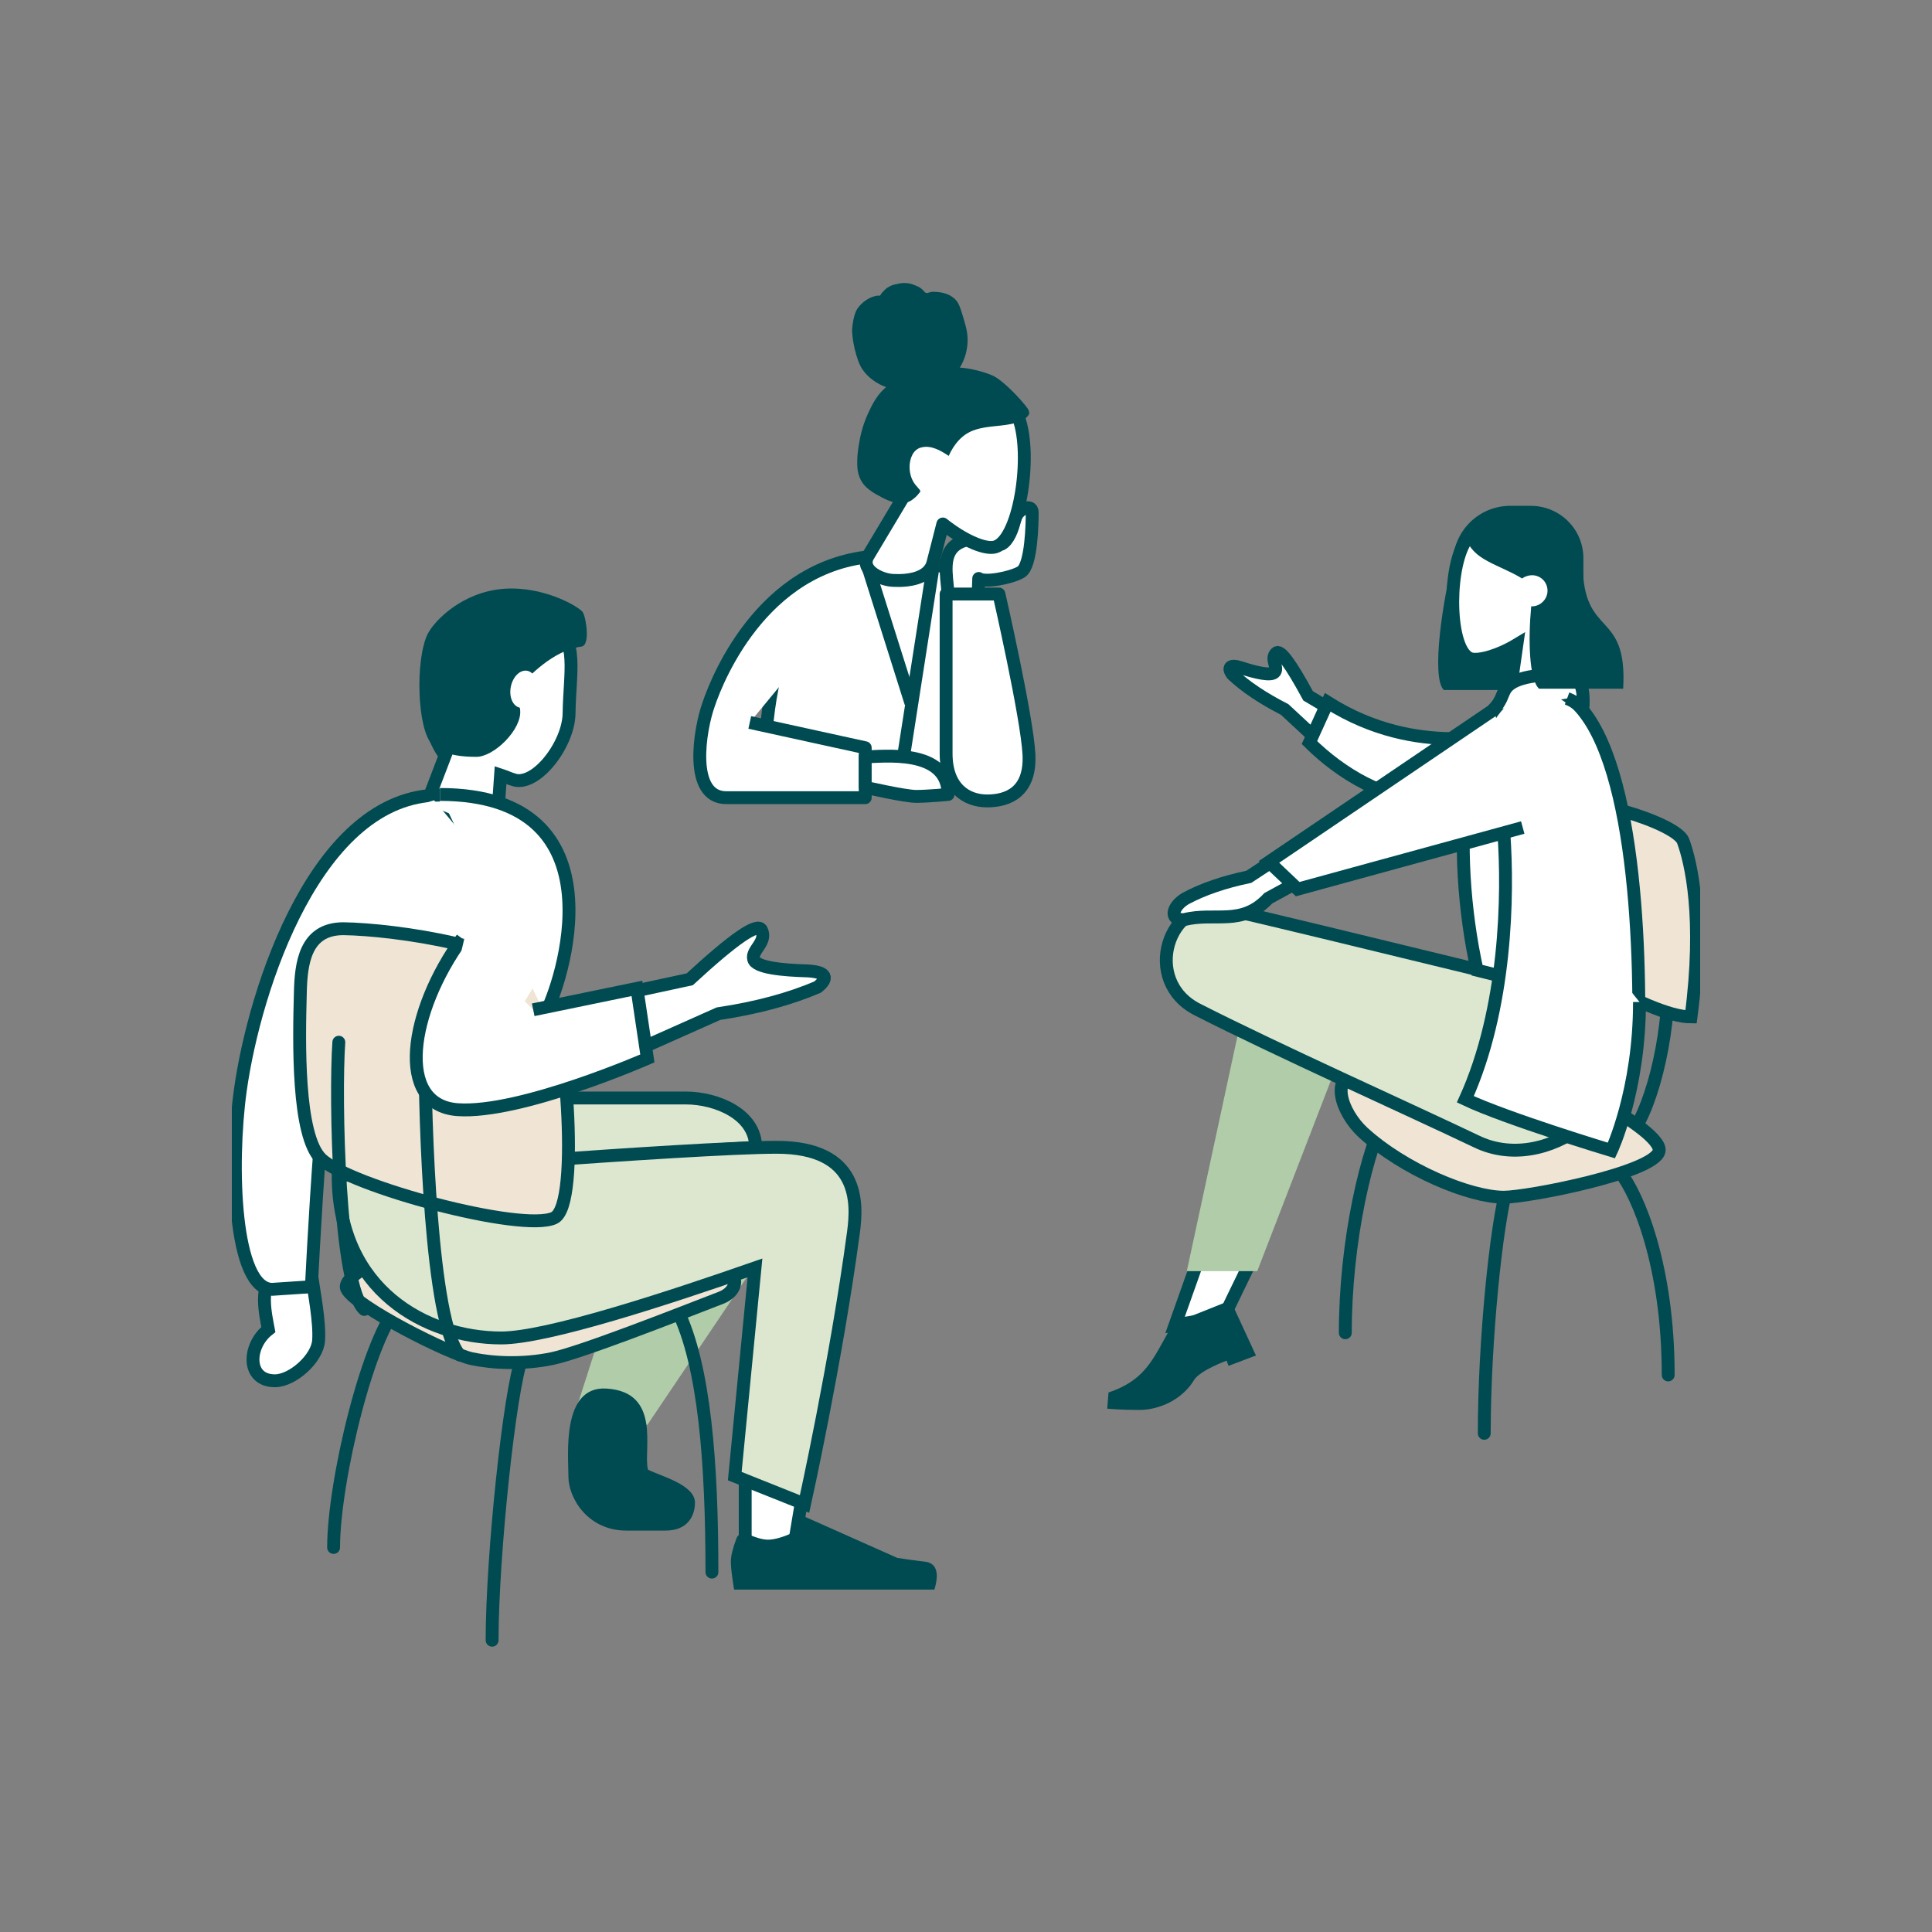 <?xml version="1.0" encoding="UTF-8"?> <svg xmlns="http://www.w3.org/2000/svg" width="150" height="150" viewBox="0 0 150 150" fill="none"><rect x="0" y="0" width="150" height="150" fill="#808080" stroke="none"/><g clip-path="url(#clip0_748_32068)"><path fill-rule="evenodd" clip-rule="evenodd" d="M57.857 114.857V120.598H61.554L62.769 113.346L57.857 114.857Z" fill="white" stroke="#004B51" stroke-miterlimit="10"></path><path fill-rule="evenodd" clip-rule="evenodd" d="M44.892 108.915L47.728 100.052L60.237 95.822L50.26 110.627L44.892 108.915Z" fill="#B0CCA9"></path><path d="M52.59 101.714C54.717 106.045 55.274 113.699 55.274 122.058" stroke="#004B51" stroke-miterlimit="10" stroke-linecap="round"></path><path d="M40.537 105.39C39.574 107.857 38.207 120.799 38.207 127.345" stroke="#004B51" stroke-miterlimit="10" stroke-linecap="round"></path><path d="M31.117 101.16C28.635 103.577 25.9 115.008 25.9 120.144" stroke="#004B51" stroke-miterlimit="10" stroke-linecap="round"></path><path fill-rule="evenodd" clip-rule="evenodd" d="M42.461 78.802C43.677 76.687 48.792 61.731 34.308 61.731C24.787 61.731 19.925 76.687 18.811 84.643L42.461 78.802Z" fill="white"></path><path fill-rule="evenodd" clip-rule="evenodd" d="M24.229 99.246C24.381 100.304 24.837 102.671 24.736 104.081C24.635 105.491 22.71 107.203 21.343 107.203C19.114 107.203 19.216 104.484 20.836 103.225C20.634 102.117 20.026 99.7 21.444 98.693C22.913 97.635 24.229 99.246 24.229 99.246Z" fill="white" stroke="#004B51" stroke-miterlimit="10"></path><path fill-rule="evenodd" clip-rule="evenodd" d="M55.983 100.757C52.337 102.167 45.044 105.037 42.815 105.491C40.587 105.944 38.308 105.843 36.637 105.491C34.915 105.138 27.521 101.412 26.913 100.052C26.255 98.441 36.688 94.563 38.815 94.412C40.942 94.261 42.309 94.412 43.626 94.815C44.993 95.218 55.274 97.937 56.287 98.441C57.502 99.146 57.148 100.304 55.983 100.757Z" fill="#F0E4D5" stroke="#004B51" stroke-miterlimit="10"></path><path fill-rule="evenodd" clip-rule="evenodd" d="M58.667 89.075C58.667 86.506 55.628 85.248 53.248 85.248C50.868 85.248 35.421 85.248 35.421 85.248V90.585L58.667 89.075Z" fill="#DDE7D0" stroke="#004B51" stroke-miterlimit="10"></path><path fill-rule="evenodd" clip-rule="evenodd" d="M60.288 89.075C53.805 89.075 26.255 91.29 26.255 91.29C26.255 100.153 33.092 103.879 38.916 103.879C42.461 103.879 51.83 100.808 58.617 98.441L57.047 114.605L62.465 116.771C62.465 116.771 64.896 105.843 66.264 95.671C66.568 93.405 66.77 89.075 60.288 89.075Z" fill="#DDE7D0" stroke="#004B51" stroke-miterlimit="10"></path><path d="M125.771 90.988C127.189 92.801 129.518 98.29 129.518 106.75" stroke="#004B51" stroke-miterlimit="10" stroke-linecap="round"></path><path d="M117.06 91.945C116.148 95.017 115.237 104.282 115.237 111.282" stroke="#004B51" stroke-miterlimit="10" stroke-linecap="round"></path><path d="M107.893 85.902C106.07 89.125 104.449 96.477 104.449 103.477" stroke="#004B51" stroke-miterlimit="10" stroke-linecap="round"></path><path d="M126.074 88.571C127.644 87.665 129.518 81.773 129.518 76.335" stroke="#004B51" stroke-miterlimit="10" stroke-linecap="round"></path><path fill-rule="evenodd" clip-rule="evenodd" d="M131.291 78.953C132.304 71.248 131.291 66.968 130.683 65.306C130.177 63.896 122.783 61.58 119.237 62.184C117.971 63.343 116.351 69.133 116.452 71.5C119.592 73.464 127.898 78.953 131.291 78.953Z" fill="#F0E4D5" stroke="#004B51" stroke-miterlimit="10"></path><path fill-rule="evenodd" clip-rule="evenodd" d="M105.817 87.916C109.007 90.837 114.123 92.952 116.756 92.952C118.63 92.952 128.455 91.038 128.809 89.377C129.164 87.715 119.744 82.931 117.769 82.881C114.629 82.78 110.02 82.78 105.614 83.183C103.133 83.485 104.146 86.355 105.817 87.916Z" fill="#F0E4D5" stroke="#004B51" stroke-miterlimit="10"></path><path fill-rule="evenodd" clip-rule="evenodd" d="M95.688 52.365C96.701 53.322 98.068 54.228 99.74 55.084L105.006 59.969L107.083 57.3L101.563 54.027C100.195 51.509 99.385 50.401 99.081 50.703C98.625 51.156 99.233 51.761 98.98 52.163C98.727 52.516 97.511 52.214 96.397 51.861C95.232 51.458 95.435 52.063 95.688 52.365Z" fill="white" stroke="#004B51" stroke-miterlimit="10"></path><path fill-rule="evenodd" clip-rule="evenodd" d="M112.603 57.35C110.071 57.3 106.678 56.796 103.082 54.53L101.664 57.652C104.146 60.12 107.64 62.134 110.679 62.033C113.11 61.983 114.325 59.062 112.603 57.35Z" fill="white" stroke="#004B51" stroke-miterlimit="10"></path><path fill-rule="evenodd" clip-rule="evenodd" d="M117.263 39.272C114.832 39.272 112.907 41.186 112.806 43.553C112.046 46.473 111.084 52.566 112.097 53.573H118.63C121.01 53.473 122.935 51.509 122.935 49.142V43.351C122.935 41.085 121.112 39.272 118.833 39.272H117.263Z" fill="#004B51"></path><path fill-rule="evenodd" clip-rule="evenodd" d="M113.667 42.193C112.35 44.61 112.502 50.703 114.224 51.156C114.882 51.307 116.351 50.904 117.769 50.048L116.857 56.444H122.276L120.402 47.833C121.415 46.624 122.124 45.164 122.023 43.502C121.669 38.769 114.984 39.826 113.667 42.193Z" fill="white" stroke="#004B51" stroke-miterlimit="10"></path><path fill-rule="evenodd" clip-rule="evenodd" d="M97.055 98.038L95.03 102.218L91.231 102.872L93.055 97.736L97.055 98.038Z" fill="white" stroke="#004B51" stroke-miterlimit="10"></path><path fill-rule="evenodd" clip-rule="evenodd" d="M92.143 98.693L97.308 74.723L105.158 79.154L97.612 98.693H92.143Z" fill="#B0CCA9"></path><path fill-rule="evenodd" clip-rule="evenodd" d="M127.239 78.349C127.239 78.349 101.613 72.054 95.03 70.543C90.725 69.587 88.547 76.183 93.004 78.399C99.132 81.521 109.362 86.104 114.629 88.621C119.896 91.189 127.189 86.204 127.239 78.349Z" fill="#DDE7D0" stroke="#004B51" stroke-miterlimit="10"></path><path fill-rule="evenodd" clip-rule="evenodd" d="M127.239 78.449C127.239 67.724 125.771 53.322 119.44 53.322C113.11 53.322 112.654 66.213 114.68 75.327L127.239 78.449Z" fill="white" stroke="#004B51" stroke-miterlimit="10"></path><path fill-rule="evenodd" clip-rule="evenodd" d="M91.94 71.4C94.321 70.795 96.397 71.954 98.473 69.738L105.209 66.062L104.247 63.292L96.954 68.076C95.03 68.479 93.409 69.033 92.092 69.738C91.079 70.292 90.674 71.45 91.94 71.4Z" fill="white" stroke="#004B51" stroke-miterlimit="10"></path><path fill-rule="evenodd" clip-rule="evenodd" d="M115.996 55.084L98.524 66.918L100.753 69.033L118.225 64.249" fill="white"></path><path d="M115.996 55.084L98.524 66.918L100.753 69.033L118.225 64.249" stroke="#004B51" stroke-miterlimit="10"></path><path fill-rule="evenodd" clip-rule="evenodd" d="M97.511 105.239L95.536 100.959L91.13 102.721C89.661 105.038 89.256 107.052 86.066 108.109L85.964 109.368C85.964 109.368 86.977 109.469 88.446 109.469C90.016 109.469 91.788 108.663 92.7 107.153C93.156 106.397 95.232 105.642 95.232 105.642L95.384 106.045L97.511 105.239Z" fill="#004B51"></path><path fill-rule="evenodd" clip-rule="evenodd" d="M116.756 64.652C117.111 69.486 116.959 78.298 113.768 85.348C116.959 86.859 125.112 89.326 125.112 89.326C125.112 89.326 127.29 84.694 127.29 77.795" fill="white"></path><path d="M116.756 64.652C117.111 69.486 116.959 78.298 113.768 85.348C116.959 86.859 125.112 89.326 125.112 89.326C125.112 89.326 127.29 84.694 127.29 77.795" stroke="#004B51" stroke-miterlimit="10"></path><path fill-rule="evenodd" clip-rule="evenodd" d="M115.895 55.135C116.857 54.178 116.503 53.624 117.313 53.07C118.174 52.466 120.453 52.163 122.327 52.667C123.137 53.12 122.884 55.084 122.884 55.084C122.884 55.084 122.479 54.53 121.668 54.228" fill="white"></path><path d="M115.895 55.135C116.857 54.178 116.503 53.624 117.313 53.07C118.174 52.466 120.453 52.163 122.327 52.667C123.137 53.12 122.884 55.084 122.884 55.084C122.884 55.084 122.479 54.53 121.668 54.228" stroke="#004B51" stroke-miterlimit="10"></path><path fill-rule="evenodd" clip-rule="evenodd" d="M117.971 39.524C115.389 39.524 114.528 40.733 113.819 41.74C114.325 43.502 116.351 43.804 118.174 44.912C118.377 44.761 118.68 44.66 118.934 44.66C119.643 44.66 120.149 45.214 120.149 45.869C120.149 46.523 119.592 47.077 118.934 47.077H118.883C118.63 49.746 118.731 52.768 119.491 53.473H126.024C126.378 47.228 122.884 49.646 122.884 43.754C122.681 43.553 122.479 43.351 122.276 43.15V42.999C121.162 40.632 119.693 39.524 117.971 39.524Z" fill="#004B51"></path><path fill-rule="evenodd" clip-rule="evenodd" d="M43.018 48.387C41.094 46.977 37.042 46.121 34.814 49.797C32.585 53.473 33.142 56.746 34.561 58.659L32.94 62.889L38.511 65.206L38.865 60.17C39.321 60.321 39.625 60.472 39.828 60.523C41.549 61.177 44.183 57.803 44.183 55.336C44.234 52.214 44.892 49.746 43.018 48.387Z" fill="white" stroke="#004B51" stroke-miterlimit="10"></path><path fill-rule="evenodd" clip-rule="evenodd" d="M34.156 61.731C24.634 61.731 19.773 76.687 18.659 84.643C17.848 90.485 18.152 100.103 21.14 100.103L24.179 99.901C24.179 99.901 25.141 79.305 26.66 73.817" fill="white"></path><path d="M34.156 61.731C24.634 61.731 19.773 76.687 18.659 84.643C17.848 90.485 18.152 100.103 21.14 100.103L24.179 99.901C24.179 99.901 25.141 79.305 26.66 73.817" stroke="#004B51" stroke-miterlimit="10"></path><path fill-rule="evenodd" clip-rule="evenodd" d="M30.965 62.99L33.7 62.134L43.018 73.212L39.524 75.277L25.698 73.766L30.965 62.99Z" fill="white"></path><path fill-rule="evenodd" clip-rule="evenodd" d="M43.018 94.563C45.196 93.556 43.727 78.5 42.562 76.687C40.587 73.565 30.61 72.155 26.66 72.105C23.672 72.105 23.368 74.824 23.318 77.09C23.216 80.867 23.064 88.168 24.938 89.981C27.116 92.096 40.537 95.722 43.018 94.563Z" fill="#F0E4D5" stroke="#004B51" stroke-miterlimit="10"></path><path d="M35.675 105.189C33.447 102.671 32.991 86.96 32.991 81.42" stroke="#004B51" stroke-miterlimit="10" stroke-linecap="round"></path><path d="M28.281 101.664C26.306 99.901 26.002 85.197 26.306 80.917" stroke="#004B51" stroke-miterlimit="10" stroke-linecap="round"></path><path fill-rule="evenodd" clip-rule="evenodd" d="M47.069 107.807C43.575 107.606 44.132 112.994 44.132 114.656C44.132 116.267 45.601 118.835 48.639 118.835C49.703 118.835 50.817 118.835 51.678 118.835C53.4 118.835 53.957 117.677 53.957 116.67C53.957 115.26 51.273 114.605 50.311 114.102C49.906 112.692 51.425 108.059 47.069 107.807Z" fill="#004B51"></path><path fill-rule="evenodd" clip-rule="evenodd" d="M57.199 119.389C56.895 120.195 56.743 120.799 56.743 121.252C56.743 121.756 56.844 122.461 56.996 123.418C57.553 123.418 62.769 123.418 72.544 123.418C72.949 122.108 72.696 121.353 71.835 121.252C70.974 121.152 70.265 121.051 69.657 120.95L62.415 117.727C62.263 117.677 62.111 117.727 62.06 117.878L61.605 118.986C60.794 119.339 60.136 119.54 59.629 119.54C59.224 119.54 58.667 119.389 57.907 119.037C57.654 118.986 57.35 119.087 57.199 119.389Z" fill="#004B51"></path><path fill-rule="evenodd" clip-rule="evenodd" d="M62.668 75.378C60.744 75.327 58.667 75.126 58.515 74.471C58.313 73.766 59.579 73.162 59.123 72.205C58.819 71.601 56.996 72.86 53.552 76.032L43.272 78.248L45.044 83.485L55.781 78.701C58.819 78.248 61.351 77.543 63.478 76.637C63.985 76.234 64.643 75.478 62.668 75.378Z" fill="white" stroke="#004B51" stroke-miterlimit="10"></path><path fill-rule="evenodd" clip-rule="evenodd" d="M42.309 78.752C43.524 76.637 48.639 61.681 34.155 61.681L42.309 78.752Z" fill="white"></path><path d="M42.309 78.752C43.524 76.637 48.639 61.681 34.155 61.681" stroke="#004B51" stroke-miterlimit="10"></path><path fill-rule="evenodd" clip-rule="evenodd" d="M35.877 72.86C31.775 78.5 30.661 85.801 35.523 86.154C40.385 86.506 50.261 82.176 50.261 82.176L49.45 76.737L41.398 78.399" fill="white"></path><path d="M35.877 72.86C31.775 78.5 30.661 85.801 35.523 86.154C40.385 86.506 50.261 82.176 50.261 82.176L49.45 76.737L41.398 78.399" stroke="#004B51" stroke-miterlimit="10"></path><path fill-rule="evenodd" clip-rule="evenodd" d="M35.675 74.471L40.739 77.744L43.018 73.968L36.789 69.738L35.675 74.471Z" fill="white"></path><path fill-rule="evenodd" clip-rule="evenodd" d="M36.941 58.76C36.181 58.76 34.459 58.71 33.548 57.803C32.383 56.595 32.231 51.257 33.193 49.243C33.75 48.135 35.928 45.97 39.068 45.718C42.208 45.466 44.993 47.128 45.246 47.531C45.5 47.934 45.854 50.099 45.145 50.2C42.866 50.502 41.043 52.617 40.537 53.02C40.131 53.372 40.182 53.573 40.385 55.134C40.537 56.645 38.308 58.81 36.941 58.76Z" fill="#004B51"></path><path d="M41.647 53.709C41.805 52.918 41.487 52.189 40.939 52.081C40.39 51.973 39.818 52.527 39.66 53.318C39.502 54.109 39.819 54.838 40.368 54.946C40.917 55.054 41.489 54.5 41.647 53.709Z" fill="white"></path><path fill-rule="evenodd" clip-rule="evenodd" d="M79.128 59.717C79.128 51.408 77.608 43.15 68.948 43.15C63.58 43.15 59.377 49.041 59.377 59.717H79.128Z" fill="white" stroke="#004B51" stroke-miterlimit="10" stroke-linejoin="round"></path><path fill-rule="evenodd" clip-rule="evenodd" d="M73.456 46.121H77.558C77.558 46.121 79.735 55.638 79.887 58.559C80.039 61.479 78.267 62.184 76.646 62.184C75.025 62.184 73.456 61.177 73.456 58.508C73.456 55.588 73.456 46.121 73.456 46.121Z" fill="white" stroke="#004B51" stroke-miterlimit="10" stroke-linejoin="round"></path><path fill-rule="evenodd" clip-rule="evenodd" d="M73.607 46.121C73.506 44.61 73.05 42.898 74.468 42.142C75.582 41.538 77.254 42.092 77.76 42.243C78.266 41.991 78.621 41.085 78.773 40.38C78.975 39.474 80.14 39.071 80.14 39.776C80.14 40.581 80.09 43.905 79.279 44.408C78.52 44.862 76.443 45.264 75.987 44.912C75.987 45.164 75.937 46.121 75.937 46.121H73.607Z" fill="white" stroke="#004B51" stroke-miterlimit="10" stroke-linejoin="round"></path><path fill-rule="evenodd" clip-rule="evenodd" d="M68.897 43.15C59.528 43.15 55.73 52.566 55.021 54.681C54.312 56.645 53.451 61.932 56.388 61.932C59.174 61.932 67.176 61.932 67.176 61.932V58.055L58.212 56.091" fill="white"></path><path d="M68.897 43.15C59.528 43.15 55.73 52.566 55.021 54.681C54.312 56.645 53.451 61.932 56.388 61.932C59.174 61.932 67.176 61.932 67.176 61.932V58.055L58.212 56.091" stroke="#004B51" stroke-miterlimit="10" stroke-linejoin="round"></path><path d="M67.176 43.351L70.721 54.581" stroke="#004B51" stroke-miterlimit="10" stroke-linejoin="round"></path><path d="M70.062 59.314L72.493 43.704" stroke="#004B51" stroke-miterlimit="10" stroke-linejoin="round"></path><path fill-rule="evenodd" clip-rule="evenodd" d="M67.176 58.76C68.442 58.76 73.608 58.055 73.608 61.681C73.608 61.681 72.038 61.832 71.126 61.832C70.265 61.832 67.176 61.127 67.176 61.127V58.76Z" fill="white" stroke="#004B51" stroke-miterlimit="10" stroke-linejoin="round"></path><path fill-rule="evenodd" clip-rule="evenodd" d="M67.378 43.2L70.569 37.862C69.556 36.352 68.999 34.539 69.353 32.675C70.467 27.287 77.963 29.503 79.077 32.424C80.191 35.344 79.127 42.294 77.102 42.495C76.291 42.596 74.721 41.891 73.202 40.682L72.442 43.653C72.138 44.962 70.417 45.114 69.404 45.063C68.492 45.063 66.77 44.308 67.378 43.2Z" fill="white" stroke="#004B51" stroke-miterlimit="10" stroke-linejoin="round"></path><path fill-rule="evenodd" clip-rule="evenodd" d="M77.051 29.151C76.241 28.798 75.025 28.546 74.519 28.546C74.924 27.892 75.126 27.136 75.126 26.381C75.126 25.626 74.873 24.971 74.671 24.266C74.57 23.964 74.468 23.611 74.266 23.36C74.063 23.108 73.759 22.906 73.455 22.806C73.151 22.705 72.797 22.655 72.442 22.655C72.29 22.655 72.138 22.705 71.987 22.755C71.835 22.755 71.784 22.655 71.683 22.554C71.48 22.302 71.075 22.151 70.771 22.05C70.417 21.95 70.011 21.95 69.657 22.05C69.302 22.101 68.948 22.252 68.695 22.503C68.593 22.604 68.442 22.755 68.391 22.856C68.34 22.906 68.34 22.957 68.29 22.957C68.239 22.957 68.138 22.957 68.087 22.957C67.479 23.058 66.922 23.46 66.568 23.964C66.365 24.266 66.213 24.87 66.162 25.525C66.112 26.18 66.466 27.992 66.973 28.697C67.378 29.302 68.087 29.805 68.796 30.057C68.239 30.51 67.834 31.165 67.53 31.819C67.175 32.524 66.922 33.28 66.77 34.035C66.618 34.791 66.517 35.546 66.568 36.301C66.618 37.006 66.922 37.61 67.479 38.013C67.733 38.215 67.986 38.366 68.29 38.517C68.543 38.668 68.847 38.819 69.15 38.92C69.708 39.121 70.366 39.172 70.872 38.769C71.075 38.617 71.227 38.467 71.379 38.265C71.43 38.215 71.48 38.164 71.43 38.064C71.379 37.963 71.278 37.913 71.227 37.812C70.822 37.409 70.619 36.855 70.619 36.251C70.619 35.647 70.872 34.891 71.531 34.74C72.29 34.539 73.05 34.992 73.658 35.395C74.063 34.488 74.721 33.683 75.684 33.38C76.697 33.028 77.861 33.129 78.874 32.827C79.127 32.776 79.431 32.675 79.634 32.474C79.735 32.373 79.836 32.273 79.887 32.172C79.938 32.021 79.887 31.87 79.786 31.719C79.33 31.064 77.861 29.503 77.051 29.151Z" fill="#004B51"></path></g><defs><clipPath id="clip0_748_32068"><rect width="114" height="106" fill="white" transform="translate(18 22)"></rect></clipPath></defs></svg> 